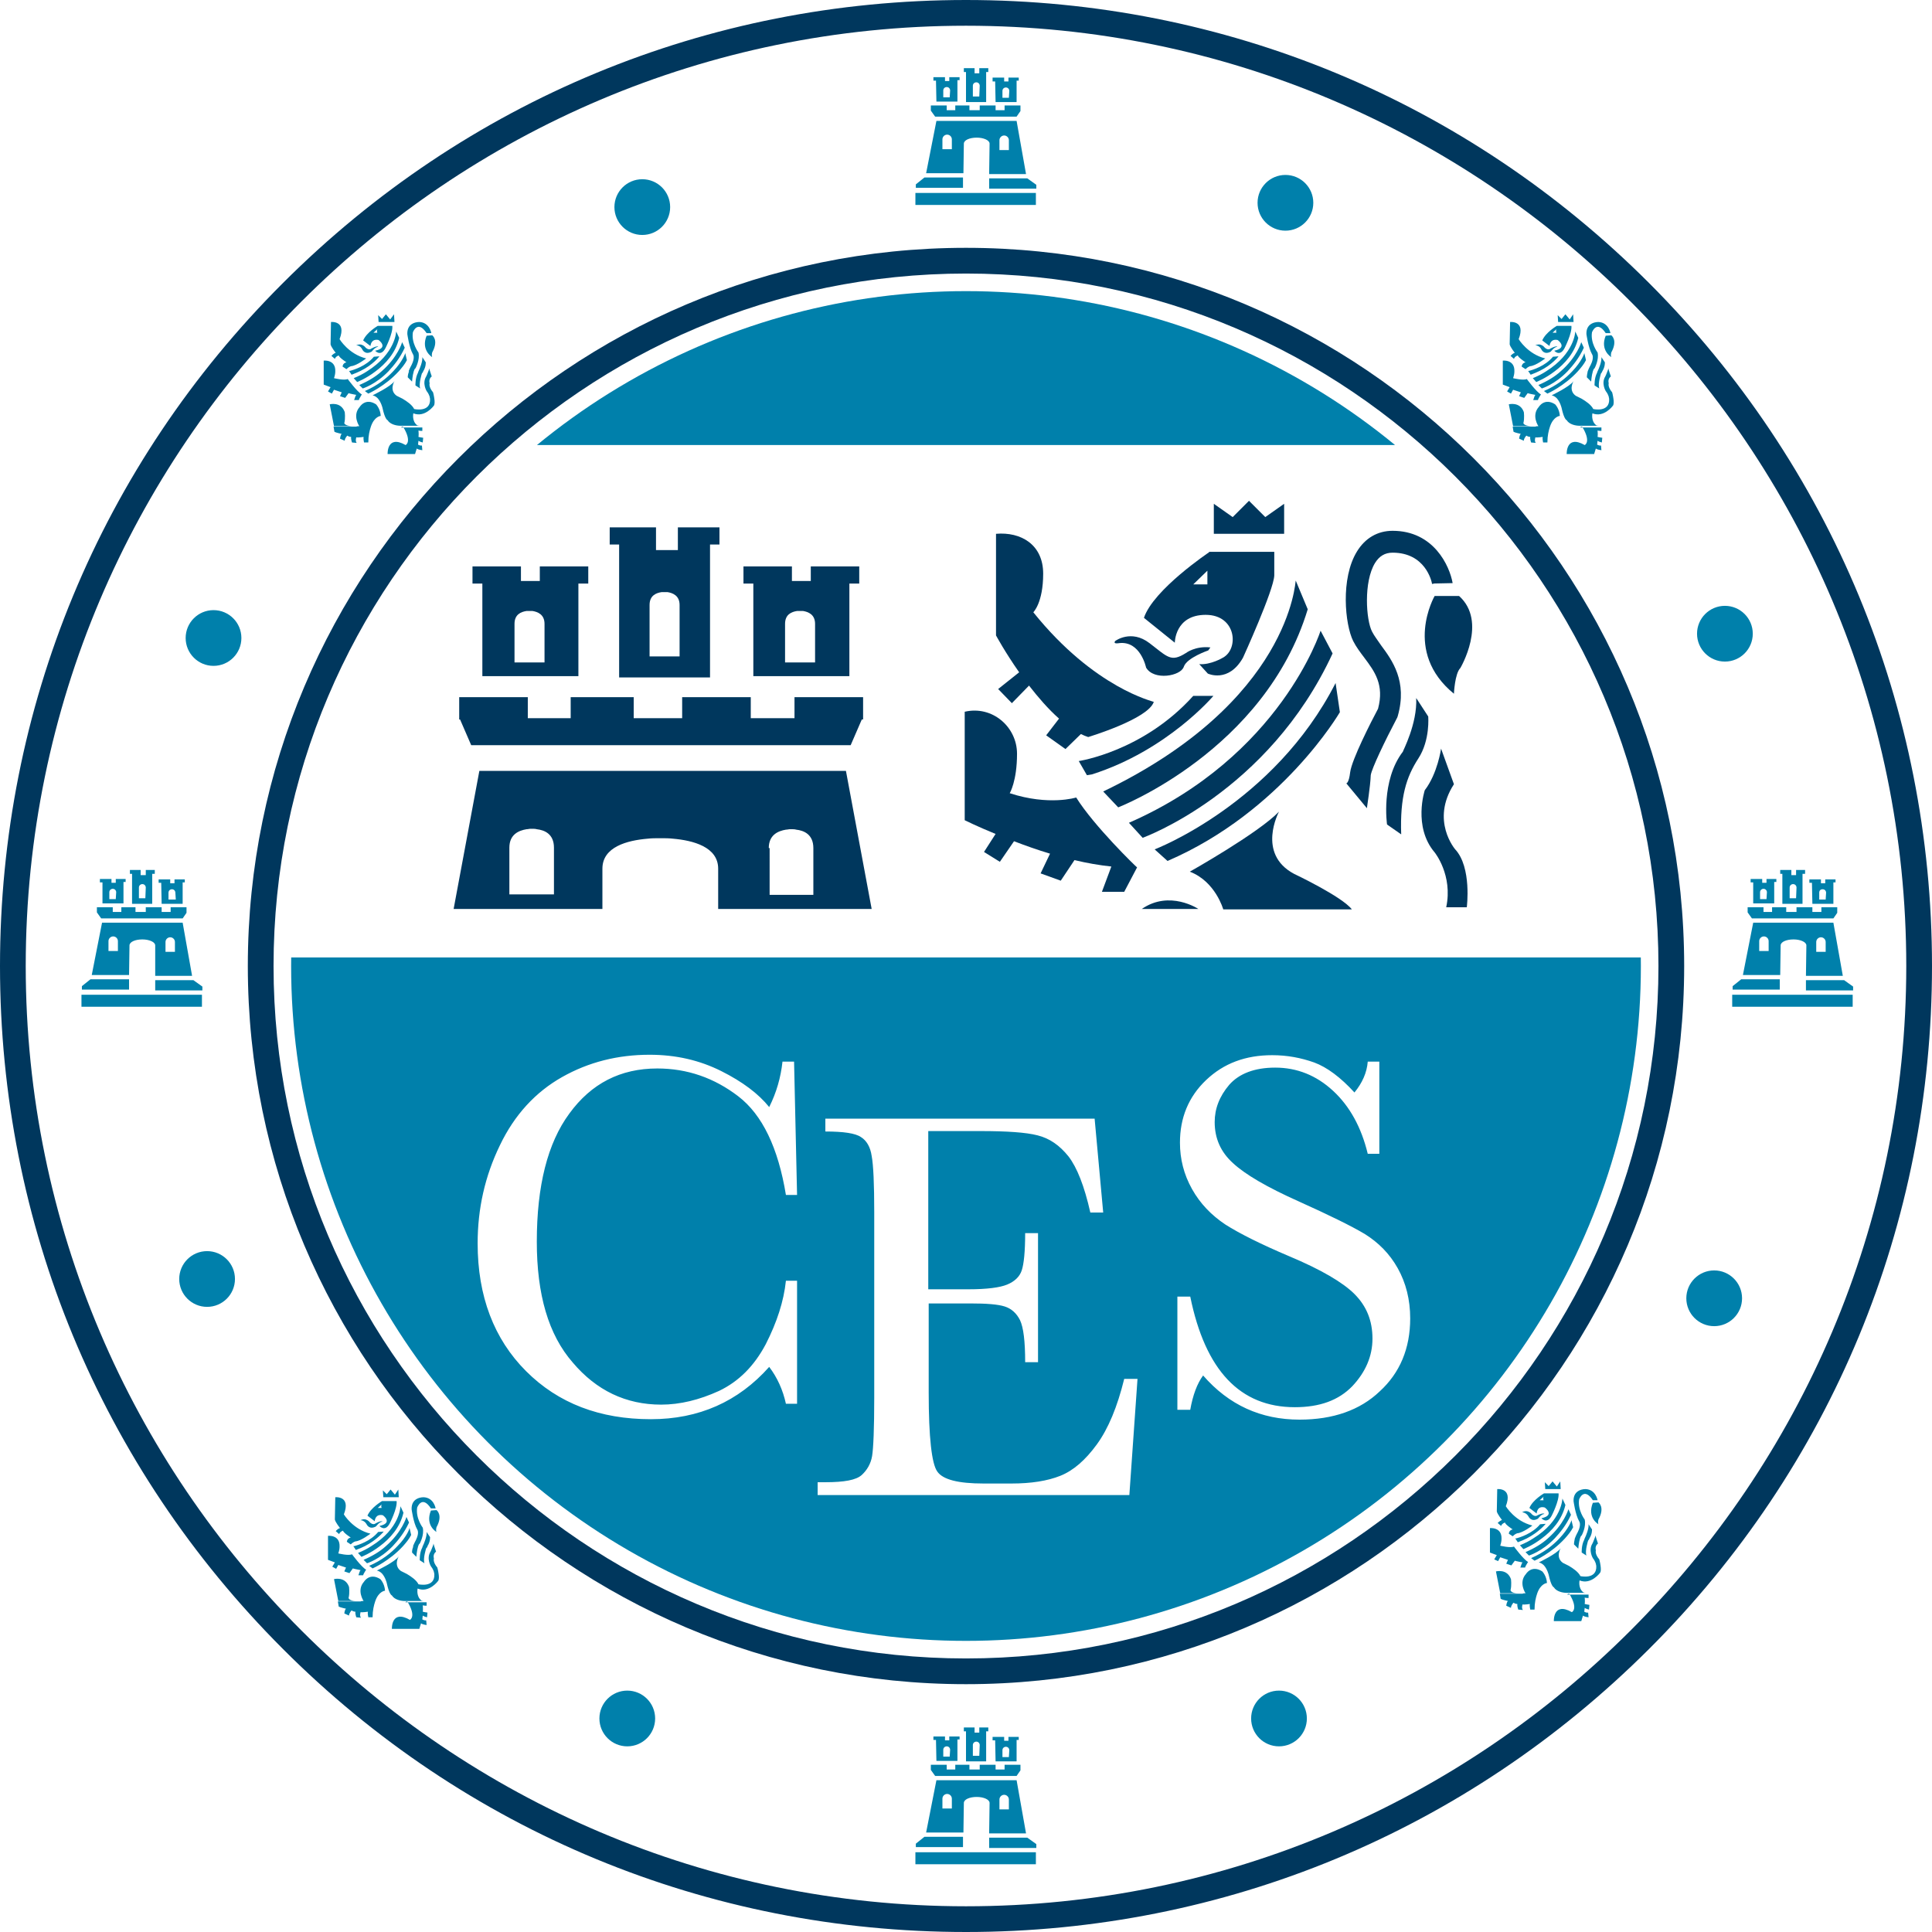 <?xml version="1.0" encoding="utf-8"?>
<!-- Generator: Adobe Illustrator 18.1.1, SVG Export Plug-In . SVG Version: 6.00 Build 0)  -->
<svg version="1.1" id="Capa_1" xmlns="http://www.w3.org/2000/svg" xmlns:xlink="http://www.w3.org/1999/xlink" x="0px" y="0px"
	 viewBox="0 0 450.6 450.6" enable-background="new 0 0 450.6 450.6" xml:space="preserve">
<g>
	<defs>
		<circle id="SVGID_1_" cx="225.3" cy="225.3" r="157.4"/>
	</defs>
	<clipPath id="SVGID_2_">
		<use xlink:href="#SVGID_1_"  overflow="visible"/>
	</clipPath>
	<g clip-path="url(#SVGID_2_)">
		<path fill="#0080AB" d="M346.8,103.8H12.3v-73h334.5V103.8z M400.3,223.3v173H65.8v-173H400.3z M125.2,289.6c0-13,2.5-23,7.6-29.9
			c5.1-7,11.9-10.5,20.5-10.5c7,0,13.3,2.2,18.9,6.5c5.6,4.3,9.3,12,11.1,23h2.6l-0.7-31.1h-2.7c-0.4,3.7-1.4,7.2-3.1,10.6
			c-2.5-3.1-6.2-5.9-11.2-8.4c-5-2.5-10.5-3.8-16.7-3.8c-7.4,0-14.2,1.7-20.4,5.2c-6.2,3.5-11.1,8.8-14.5,15.9
			c-3.5,7.2-5.2,14.8-5.2,22.9c0,12.3,3.8,22.3,11.3,29.8c7.5,7.5,17.2,11.2,29.1,11.2c11.2,0,20.4-4.1,27.6-12.2
			c1.9,2.5,3.2,5.4,3.9,8.6h2.6v-28.7h-2.6c-0.5,4.8-2.1,9.7-4.7,14.8c-2.7,5.1-6.3,8.7-10.9,10.9c-4.6,2.1-9.1,3.2-13.5,3.2
			c-8.2,0-15.1-3.3-20.6-9.8C127.9,311.3,125.2,301.9,125.2,289.6z M265.3,321.6h-3.1c-1.6,6.5-3.7,11.6-6.4,15.3
			c-2.7,3.7-5.5,6.1-8.5,7.3c-3,1.2-6.8,1.8-11.4,1.8h-6.5c-5.9,0-9.5-0.9-10.8-2.8c-1.3-1.8-2-8-2-18.4v-20.8h9.7
			c3.8,0,6.4,0.2,8,0.7c1.6,0.5,2.8,1.6,3.6,3.2c0.8,1.7,1.2,4.9,1.2,9.8h3v-30.1h-3c0,4.3-0.3,7.2-0.8,8.7
			c-0.5,1.5-1.7,2.6-3.4,3.3c-1.7,0.7-4.7,1.1-9,1.1h-9.4v-36.9h12.2c6.1,0,10.6,0.3,13.3,1c2.8,0.7,5.1,2.3,7.2,4.9
			c2,2.6,3.7,6.9,5.1,13.1h3l-2-21.9h-62.8v3c4.2,0,7,0.4,8.3,1.3c1.3,0.8,2.2,2.3,2.5,4.4c0.4,2.1,0.6,6.5,0.6,13.2v43.1
			c0,7.3-0.2,11.9-0.5,13.7c-0.3,1.8-1.2,3.3-2.4,4.4c-1.3,1.2-4.1,1.7-8.5,1.7h-1.8v3h72.7L265.3,321.6z M328.9,307.5
			c0-4.4-1-8.3-2.9-11.7c-1.9-3.4-4.5-6-7.7-8c-3.2-1.9-8.3-4.4-15.4-7.6c-7.4-3.3-12.5-6.3-15.3-8.9c-2.9-2.6-4.3-5.8-4.3-9.6
			c0-3.1,1.1-6,3.4-8.7c2.3-2.6,5.9-4,10.7-4c5.1,0,9.6,1.8,13.5,5.4c3.9,3.6,6.6,8.5,8.1,14.7h2.7v-21.5h-2.7
			c-0.2,2.6-1.3,5-3.1,7.2c-3.2-3.5-6.4-5.9-9.4-7c-3.1-1.1-6.3-1.7-9.8-1.7c-6.2,0-11.3,1.9-15.4,5.8c-4.1,3.9-6.1,8.8-6.1,14.6
			c0,3.8,0.9,7.4,2.8,10.8c1.9,3.4,4.5,6.1,7.8,8.3c3.3,2.1,8.3,4.6,14.9,7.4c7.4,3.1,12.5,6.1,15.2,8.8c2.8,2.8,4.2,6.2,4.2,10.4
			c0,4.1-1.6,7.8-4.7,11.1c-3.2,3.3-7.6,4.9-13.4,4.9c-12.8,0-20.9-8.6-24.4-25.8h-3v26.4h3c0.6-3.4,1.6-6.1,3-8
			c6,6.9,13.5,10.3,22.5,10.3c7.8,0,14.1-2.2,18.7-6.6C326.5,320.2,328.9,314.5,328.9,307.5z"/>
	</g>
</g>
<g>
	<g>
		<g>
			<g>
				<path fill="#00375D" d="M125.9,132.1v3.4h-2h-0.4h-2v-3.4h-11.3v4h2.3v21.6h11h0.4h11v-21.6h2.3v-4H125.9z M127.1,154.5h-2.8
					h-1.5H120v-9c0-2.2,1.5-2.8,2.8-3v0c0,0,0.2,0,0.5,0c0,0,0,0,0,0c0.1,0,0.1,0,0.2,0c0.1,0,0.1,0,0.2,0c0,0,0,0,0,0
					c0.3,0,0.5,0,0.5,0v0c1.2,0.2,2.8,0.8,2.8,3V154.5z"/>
			</g>
		</g>
		<g>
			<g>
				<path fill="#00375D" d="M140.5,202.6c0-5.1,5.8-6.6,10.6-7v0c0,0,0.8-0.1,2-0.1c0.1,0,0.1,0,0.1,0c0.2,0,0.5,0,0.8,0
					c0.3,0,0.5,0,0.8,0c0,0,0.1,0,0.1,0c1.2,0,2,0.1,2,0.1v0c4.7,0.4,10.6,1.9,10.6,7v9.4h35.8l-6-32.2h-85.5l-6,32.2h34.7V202.6z
					 M179.3,197.8c0-3.1,2.2-4,4-4.3v0c0,0,0.3,0,0.8-0.1c0,0,0,0,0.1,0c0.1,0,0.2,0,0.3,0c0.1,0,0.2,0,0.3,0c0,0,0,0,0.1,0
					c0.5,0,0.8,0.1,0.8,0.1v0c1.8,0.2,4,1.1,4,4.3v10.9h-4h-2.2h-4V197.8z M125,208.6h-2.2h-4v-10.9c0-3.1,2.2-4,4-4.3v0
					c0,0,0.3,0,0.8-0.1c0,0,0,0,0.1,0c0.1,0,0.2,0,0.3,0c0.1,0,0.2,0,0.3,0c0,0,0,0,0.1,0c0.5,0,0.8,0.1,0.8,0.1v0
					c1.8,0.2,4,1.1,4,4.3v10.9H125z"/>
			</g>
		</g>
		<g>
			<g>
				<path fill="#00375D" d="M189.1,132.1v3.4h-2h-0.4h-2v-3.4h-11.3v4h2.3v21.6h11h0.4h11v-21.6h2.3v-4H189.1z M190.2,154.5h-2.8
					h-1.5h-2.8v-9c0-2.2,1.5-2.8,2.8-3v0c0,0,0.2,0,0.5,0c0,0,0,0,0,0c0.1,0,0.1,0,0.2,0c0.1,0,0.1,0,0.2,0c0,0,0,0,0,0
					c0.3,0,0.5,0,0.5,0v0c1.2,0.2,2.8,0.8,2.8,3V154.5z"/>
			</g>
		</g>
		<g>
			<g>
				<path fill="#00375D" d="M158.1,123v5.3h-2.8h-0.4h-1.9V123h-10.8v4h2.2v31h10.4h0.4h10.4v-31h2.2v-4H158.1z M158.6,153.1h-2.8
					h-1.5h-2.8v-12c0-2.2,1.5-2.8,2.8-3v0c0,0,0.2,0,0.5,0c0,0,0,0,0,0c0.1,0,0.1,0,0.2,0c0.1,0,0.1,0,0.2,0c0,0,0,0,0,0
					c0.3,0,0.5,0,0.5,0v0c1.2,0.2,2.8,0.8,2.8,3V153.1z"/>
			</g>
		</g>
		<g>
			<polygon fill="#00375D" points="201.3,162.6 185.3,162.6 185.3,167.5 175.1,167.5 175.1,162.6 159.1,162.6 159.1,167.5 
				147.8,167.5 147.8,162.6 133.1,162.6 133.1,167.5 123.1,167.5 123.1,162.6 107.1,162.6 107.1,167.8 107.3,167.8 109.9,173.8 
				198.4,173.8 201,167.8 201.3,167.8 			"/>
		</g>
	</g>
</g>
<circle fill="#0080AB" cx="49.8" cy="148.8" r="6.5"/>
<circle fill="#0080AB" cx="149.8" cy="48.3" r="6.5"/>
<circle fill="#0080AB" cx="299.8" cy="47.3" r="6.5"/>
<circle fill="#0080AB" cx="402.3" cy="147.8" r="6.5"/>
<circle fill="#0080AB" cx="399.8" cy="302.8" r="6.5"/>
<circle fill="#0080AB" cx="48.3" cy="298.3" r="6.5"/>
<circle fill="#0080AB" cx="298.3" cy="400.8" r="6.5"/>
<circle fill="#0080AB" cx="146.3" cy="400.8" r="6.5"/>
<g>
	<g>
		<g>
			<path fill="#00375D" d="M260.1,149.5c0,0,3.7-2.8,8,0.5c4.3,3.3,5,4.5,8.5,2.3c0,0,2.2-1.7,5.7-1.3l-0.5,0.7c0,0-5,1.7-5.7,3.8
				c-0.7,2.2-7,3.3-8.8,0.2c0,0-1.3-6.3-6.3-5.7C261,150,259.5,150.3,260.1,149.5z"/>
		</g>
		<g>
			<path fill="#00375D" d="M241,142.8c0,0,2.3-2.2,2.3-9c0-6.8-5.2-9.8-11-9.3v23.7c0,0,2.1,3.9,5.4,8.6l-4.9,3.9l3.2,3.3l4-4.1
				c2.1,2.7,4.5,5.5,7,7.7l-3,3.9l4.5,3.2l3.6-3.5c0.6,0.3,1.1,0.5,1.7,0.7c0,0,14-4.2,15.3-8.2C269.1,163.6,255.3,160.6,241,142.8z
				"/>
		</g>
		<g>
			<path fill="#00375D" d="M251,186c0,0-6.3,2-15.5-1c0,0,1.7-2.8,1.7-9.2c0-6.3-5.8-11.3-12.2-9.8v25.3c0,0,2.8,1.4,7.2,3.2
				l-2.7,4.2l3.7,2.3l3.3-4.8c2.6,1,5.4,2,8.4,2.9l-2.2,4.6l4.7,1.7l3.2-4.8c2.9,0.7,5.8,1.2,8.6,1.5L257,208h5.2l3-5.7
				C265.1,202.3,255.1,192.6,251,186z"/>
		</g>
		<g>
			<g>
				<path fill="#00375D" d="M282,128.8c0,0-13,8.7-15.2,15.3l7.2,5.8c0,0,0-6.5,7.2-6.5s7.8,8,4,10c0,0-2.8,1.7-5.5,1.5l2,2.2
					c0,0,4.8,2.3,8.2-3.7c0,0,7.2-15.8,7.3-19.2v-5.5H282z M281.6,136.3h-3.3l3.3-3.2V136.3z"/>
			</g>
		</g>
		<g>
			<polygon fill="#00375D" points="295.1,120.6 291.3,116.8 287.5,120.6 283.1,117.5 283.1,124.5 291.3,124.5 299.5,124.5 
				299.5,117.5 			"/>
		</g>
		<g>
			<path fill="#00375D" d="M251.6,177.5c0,0,15-2.2,26.7-15.2h4.7c0,0-10.7,12.7-28.3,18.3l-1.2,0.2L251.6,177.5z"/>
		</g>
		<g>
			<path fill="#00375D" d="M257.3,184.6l3.5,3.7c0,0,34.2-13.2,44.2-46.2l-2.8-6.7C302.1,135.5,301,163.6,257.3,184.6z"/>
		</g>
		<g>
			<path fill="#00375D" d="M308,147.1c0,0-9.3,29.3-44.7,44.8l3.2,3.5c0,0,29.3-10.5,44.3-43L308,147.1z"/>
		</g>
		<g>
			<path fill="#00375D" d="M311.5,159.3l1,6.8c0,0-13.5,23.2-40.2,34.7l-3-2.7C269.3,198.1,297.1,187.5,311.5,159.3z"/>
		</g>
		<g>
			<path fill="#00375D" d="M277.5,203.3c0,0,16-9,20.8-14c0,0-5.3,9.8,3.5,14.5c0,0,11.2,5.3,13.5,8.3h-30
				C285.3,212.1,283.5,205.6,277.5,203.3z"/>
		</g>
		<g>
			<path fill="#00375D" d="M266.3,212h13.2C279.5,212,272.8,207.5,266.3,212z"/>
		</g>
		<g>
			<path fill="#00375D" d="M336.1,174.6c0,0-0.8,5.8-3.8,9.7c0,0-2.8,8.5,2.3,14.5c0,0,4.3,5.3,2.7,12.8h4.8c0,0,1.2-9.3-2.7-13.5
				c0,0-5.8-6.7-0.3-15.2L336.1,174.6z"/>
		</g>
		<g>
			<path fill="#00375D" d="M330.3,162.8l2.8,4.3c0,0,0.5,5.5-2.3,9.8c-2.8,4.3-4.3,9-4,17.7l-3.3-2.3c0,0-1.5-10.2,3.7-17
				C327.1,175.3,330.6,168.8,330.3,162.8z"/>
		</g>
		<g>
			<path fill="#00375D" d="M318.8,188.5l-4.8-5.8c0,0,0.6,0,0.9-2.6c0.4-3,4.9-11.8,6.5-14.8c1.5-5.6-0.8-8.7-3.2-11.9
				c-0.9-1.2-1.9-2.5-2.6-3.9c-1.9-3.8-3-14.6,0.9-20.9c1.9-3.1,4.8-4.8,8.3-4.8c9.6,0,13.3,8.2,14,12.2l-4.8,0.1l2.5-0.4l-2.5,0.5
				c-0.1-0.7-1.6-7.3-9.2-7.3c-1.8,0-3.1,0.8-4.1,2.4c-2.7,4.4-2.1,13.3-0.7,16c0.5,1,1.3,2,2.1,3.2c2.6,3.5,6.2,8.4,3.9,16.5
				l-0.1,0.3l-0.1,0.2c-2.8,5.3-5.9,11.8-6.1,13.3C319.6,183.5,318.8,188.3,318.8,188.5z"/>
		</g>
		<g>
			<path fill="#00375D" d="M340.3,139h-5.7c0,0-7.5,13,4.5,22.8c0,0,0.2-4.7,1.5-6C340.6,155.8,347,145,340.3,139z"/>
		</g>
	</g>
</g>
<path fill="#00375D" d="M225.3,392.8c-92.4,0-167.5-75.1-167.5-167.5c0-92.4,75.1-167.5,167.5-167.5c92.4,0,167.5,75.1,167.5,167.5
	C392.8,317.7,317.7,392.8,225.3,392.8z M225.3,63.8c-89.1,0-161.5,72.4-161.5,161.5c0,89.1,72.4,161.5,161.5,161.5
	c89.1,0,161.5-72.4,161.5-161.5C386.8,136.2,314.3,63.8,225.3,63.8z"/>
<path fill="#00375D" d="M225.3,450.6c-60.2,0-116.8-23.4-159.3-66C23.4,342,0,285.5,0,225.3C0,165.1,23.4,108.5,66,66
	c42.6-42.6,99.1-66,159.3-66C285.5,0,342,23.4,384.6,66c42.6,42.6,66,99.1,66,159.3c0,60.2-23.4,116.8-66,159.3
	C342,427.1,285.5,450.6,225.3,450.6z M225.3,6C104.4,6,6,104.4,6,225.3c0,120.9,98.4,219.3,219.3,219.3
	c120.9,0,219.3-98.4,219.3-219.3C444.6,104.4,346.2,6,225.3,6z"/>
<path fill-rule="evenodd" clip-rule="evenodd" fill="#0080AB" d="M218.4,23.7h4.9v-5h0.5V18h-2.4v0.9l-1,0V18l-2.7,0v0.8l0.6,0
	L218.4,23.7 M221.6,21.1c0-0.4-0.3-0.8-0.8-0.8c-0.4,0-0.8,0.3-0.8,0.8v1.6h1.5L221.6,21.1z M217.2,24.6h3.6v1.1h2v-1.1h3.3v1.1h2.4
	v-1.1h3.7v1.1h2.1v-1.1h3.7v1.3l-0.9,1.3h-19l-1-1.4V24.6z M224.8,15.9l2.5,0v1.2h1.1v-1.2h2.1v0.9H230v7h-4.7v-7h-0.5V15.9z
	 M228.5,20c0-0.4-0.3-0.8-0.8-0.8c-0.4,0-0.8,0.3-0.8,0.8v2.5h1.5L228.5,20z M232.2,23.8h4.9v-5h0.5v-0.7h-2.4V19l-1,0v-0.9l-2.7,0
	V19l0.6,0L232.2,23.8z M235.4,21.2c0-0.4-0.3-0.8-0.8-0.8c-0.4,0-0.8,0.3-0.8,0.8v1.6h1.5L235.4,21.2z M230.7,40.6h8.6l-2.2-12.4
	h-18.7l-2.4,12.2h8.7l0.1-6.9c0-0.8,1.3-1.4,3-1.4c1.6,0,3,0.6,3,1.4L230.7,40.6z M215.6,41.4h9v2.4h-11V43L215.6,41.4z M239.6,41.6
	h-8.9v2.4h11v-0.9L239.6,41.6z M222,32.5c0-0.6-0.5-1.1-1.1-1.1c-0.6,0-1.1,0.5-1.1,1.1v2.3l2.2,0L222,32.5z M235.3,32.7
	c0-0.6-0.5-1.1-1.1-1.1c-0.6,0-1.1,0.5-1.1,1.1V35l2.2,0L235.3,32.7z M213.5,45h28.1v2.8h-28.1V45z"/>
<path fill-rule="evenodd" clip-rule="evenodd" fill="#0080AB" d="M218.4,410.7h4.9v-5h0.5V405h-2.4v0.9l-1,0V405l-2.7,0v0.8l0.6,0
	L218.4,410.7 M221.6,408.1c0-0.4-0.3-0.8-0.8-0.8c-0.4,0-0.8,0.3-0.8,0.8v1.6h1.5L221.6,408.1z M217.2,411.6h3.6v1.1h2v-1.1h3.3v1.1
	h2.4v-1.1h3.7v1.1h2.1v-1.1h3.7v1.3l-0.9,1.3h-19l-1-1.4V411.6z M224.8,402.9l2.5,0v1.2h1.1v-1.2h2.1v0.9H230v7h-4.7v-7h-0.5V402.9z
	 M228.5,407c0-0.4-0.3-0.8-0.8-0.8c-0.4,0-0.8,0.3-0.8,0.8v2.5h1.5L228.5,407z M232.2,410.8h4.9v-5h0.5v-0.7h-2.4v0.9l-1,0v-0.9
	l-2.7,0v0.8l0.6,0L232.2,410.8z M235.4,408.2c0-0.4-0.3-0.8-0.8-0.8c-0.4,0-0.8,0.3-0.8,0.8v1.6h1.5L235.4,408.2z M230.7,427.6h8.6
	l-2.2-12.4h-18.7l-2.4,12.2h8.7l0.1-6.9c0-0.8,1.3-1.4,3-1.4c1.6,0,3,0.6,3,1.4L230.7,427.6z M215.6,428.4h9v2.4h-11V430
	L215.6,428.4z M239.6,428.6h-8.9v2.4h11v-0.9L239.6,428.6z M222,419.5c0-0.6-0.5-1.1-1.1-1.1c-0.6,0-1.1,0.5-1.1,1.1v2.3l2.2,0
	L222,419.5z M235.3,419.7c0-0.6-0.5-1.1-1.1-1.1c-0.6,0-1.1,0.5-1.1,1.1v2.3l2.2,0L235.3,419.7z M213.5,432h28.1v2.8h-28.1V432z"/>
<path fill-rule="evenodd" clip-rule="evenodd" fill="#0080AB" d="M23.9,210.7h4.9v-5h0.5V205H27v0.9l-1,0V205l-2.7,0v0.8l0.6,0
	L23.9,210.7 M27.1,208.1c0-0.4-0.3-0.8-0.8-0.8c-0.4,0-0.8,0.3-0.8,0.8v1.6h1.5L27.1,208.1z M22.7,211.6h3.6v1.1h2v-1.1h3.3v1.1h2.4
	v-1.1h3.7v1.1h2.1v-1.1h3.7v1.3l-0.9,1.3h-19l-1-1.4V211.6z M30.3,202.9l2.5,0v1.2H34v-1.2h2.1v0.9h-0.6v7h-4.7v-7h-0.5V202.9z
	 M34,207c0-0.4-0.3-0.8-0.8-0.8c-0.4,0-0.8,0.3-0.8,0.8v2.5h1.5L34,207z M37.7,210.8h4.9v-5h0.5v-0.7h-2.4v0.9l-1,0v-0.9l-2.7,0v0.8
	l0.6,0L37.7,210.8z M40.9,208.2c0-0.4-0.3-0.8-0.8-0.8c-0.4,0-0.8,0.3-0.8,0.8v1.6H41L40.9,208.2z M36.2,227.6h8.6l-2.2-12.4H23.8
	l-2.4,12.2h8.7l0.1-6.9c0-0.8,1.3-1.4,3-1.4c1.6,0,3,0.6,3,1.4L36.2,227.6z M21.1,228.4h9v2.4h-11V230L21.1,228.4z M45.1,228.6h-8.9
	v2.4h11v-0.9L45.1,228.6z M27.5,219.5c0-0.6-0.5-1.1-1.1-1.1s-1.1,0.5-1.1,1.1v2.3l2.2,0L27.5,219.5z M40.8,219.7
	c0-0.6-0.5-1.1-1.1-1.1c-0.6,0-1.1,0.5-1.1,1.1v2.3l2.2,0L40.8,219.7z M19,232h28.1v2.8H19V232z"/>
<path fill-rule="evenodd" clip-rule="evenodd" fill="#0080AB" d="M408.9,210.7h4.9v-5h0.5V205H412v0.9l-1,0V205l-2.7,0v0.8l0.6,0
	L408.9,210.7 M412.1,208.1c0-0.4-0.3-0.8-0.8-0.8c-0.4,0-0.8,0.3-0.8,0.8v1.6h1.5L412.1,208.1z M407.7,211.6h3.6v1.1h2v-1.1h3.3v1.1
	h2.4v-1.1h3.7v1.1h2.1v-1.1h3.7v1.3l-0.9,1.3h-19l-1-1.4V211.6z M415.3,202.9l2.5,0v1.2h1.1v-1.2h2.1v0.9h-0.6v7h-4.7v-7h-0.5V202.9
	z M419,207c0-0.4-0.3-0.8-0.8-0.8c-0.4,0-0.8,0.3-0.8,0.8v2.5h1.5L419,207z M422.7,210.8h4.9v-5h0.5v-0.7h-2.4v0.9l-1,0v-0.9l-2.7,0
	v0.8l0.6,0L422.7,210.8z M425.9,208.2c0-0.4-0.3-0.8-0.8-0.8s-0.8,0.3-0.8,0.8v1.6h1.5L425.9,208.2z M421.2,227.6h8.6l-2.2-12.4
	h-18.7l-2.4,12.2h8.7l0.1-6.9c0-0.8,1.3-1.4,3-1.4c1.6,0,3,0.6,3,1.4L421.2,227.6z M406.1,228.4h9v2.4h-11V230L406.1,228.4z
	 M430.1,228.6h-8.9v2.4h11v-0.9L430.1,228.6z M412.5,219.5c0-0.6-0.5-1.1-1.1-1.1c-0.6,0-1.1,0.5-1.1,1.1v2.3l2.2,0L412.5,219.5z
	 M425.8,219.7c0-0.6-0.5-1.1-1.1-1.1c-0.6,0-1.1,0.5-1.1,1.1v2.3l2.2,0L425.8,219.7z M404,232h28.1v2.8H404V232z"/>
<path fill-rule="evenodd" clip-rule="evenodd" fill="#0080AB" d="M369,99.5c2.2,3.6,0.6,4.3,0.6,4.3c-4.4-2.5-4.2,2.1-4.2,2.1h6.4
	l0.4-1.3c0.3,0.3,1.3,0.4,1.3,0.4l-0.1-1.1c-0.4,0.1-0.9-0.2-0.9-0.2l0.1-0.9c0.2,0.2,1,0.4,1,0.4l0.1-1.1c-0.2,0-1.1-0.2-1.1-0.2
	c0.1-0.5,0-1.5,0-1.5c0.2,0.1,0.9,0.1,0.9,0.1v-0.8c-0.1,0-0.3,0-0.5,0h-4.5C368.7,99.5,369,99.5,369,99.5z M360.6,86.6h1H360.6
	c-0.9,0.6-1.9,1.1-3.1,1.6l0.8,0.9c0,0,2.1-0.8,4.3-2.5l0,0c2.3-1.7,4.7-4.3,5.5-7.8l-0.7-1.5C367.4,77.3,367.3,82.4,360.6,86.6z
	 M367,75.1l-0.1-1.8l-0.8,1.2l-1-1.2l-0.9,1.1l-0.9-0.9l0.1,1.6H367z M375.8,83.3c-0.2-0.4,0-1.1,0-1.1c1.6-2.9,0-4,0-4l-1.3,0.1
	C373.1,81.7,375.8,83.3,375.8,83.3z M370.1,88l1,1c0,0,0.1-1.4,0.4-2.4l0,0c0.1-0.3,0.2-0.6,0.4-0.7c0,0,1.1-2,0.7-3.7
	c0,0-1.7-2.2-1.3-4.7c0,0,1.1-3,3.2,0.2h1.1c0,0-0.4-2.5-2.8-2.6c0,0-2.9-0.1-2.8,2.8c0,0,0.4,3.1,1.3,4.7c0,0,0.6,0.7-0.3,2.5
	c0,0-0.4,0.7-0.7,1.5h0.6h-0.6C370.2,87.1,370.1,87.6,370.1,88z M373.7,86.6L373.7,86.6c0.7-1.1,0.6-2.1,0.6-2.1l-0.8-1.2
	c0.1,1-0.6,2.7-0.9,3.3c-0.1,0.2-0.1,0.3-0.1,0.3c-0.7,1.3-0.6,3-0.6,3l1.1,0.7c-0.4-1.1,0.4-3.5,0.4-3.5
	C373.6,86.9,373.7,86.7,373.7,86.6z M364,86.6L364,86.6c-1.3,1.2-3.1,2.3-5.2,3.2l0.8,0.8c0,0,3-0.9,6-4h0c1.3-1.4,2.7-3.1,3.8-5.5
	l-0.6-1.3C368.8,79.8,367.8,83.3,364,86.6z M366.7,86.6c-1.5,1.6-3.6,3.3-6.6,4.6l0.8,0.6c0,0,3.9-1.7,7.1-5.2
	c0.7-0.8,1.4-1.6,1.9-2.6l-0.4-1.7C369.6,82.3,368.9,84.3,366.7,86.6L366.7,86.6z M363.5,83.1l-1.3,0.1c-1.8,2.2-4.8,3.1-5.6,3.3h0
	c-0.1,0-0.2,0-0.2,0l0.6,0.9c0.8-0.3,1.5-0.6,2.1-0.9h0C362,85.1,363.5,83.1,363.5,83.1z M355.3,98.7c0.3-1.2,0.1-2.6,0.1-2.6
	c-0.9-2.5-3.5-1.8-3.5-1.8l1,5.1l4.2,0C355.4,99.3,355.3,98.7,355.3,98.7z M358.9,94.9c-1.8,2-0.1,4.5-0.1,4.5c-0.3,0-0.5,0-0.7,0.1
	h0.1H358c-0.4,0-0.7,0-1,0h-4.2l0.2,1.2c0.3,0.2,1.7,0.5,1.7,0.5c-0.3,0.2-0.4,1.1-0.4,1.1l1.1,0.5c0-0.6,0.6-1.2,0.6-1.2
	c0.4,0.3,0.9,0.3,0.9,0.3c-0.1,0.5,0.2,1.3,0.2,1.3l1.1,0.1c-0.4-0.4-0.1-1.3-0.1-1.3c0.4,0.1,1.7-0.1,1.7-0.1
	c-0.1,0.4,0.1,1.3,0.1,1.3h1c0-1.6,0.3-2.8,0.6-3.7l0,0c0.8-2.4,2.3-2.5,2.3-2.5c-0.1-1.7-1.1-2.7-1.1-2.7
	C360.2,92.7,358.9,94.9,358.9,94.9z M363.3,79.3c0,0,2.5,1.8-0.8,2.5c0,0,1.3,1.5,2.4-0.6c0,0,1.8-3.5,1.6-5.2h-3.4
	c0,0-2.6,1.5-3.4,3.4l1.7,1.3C361.4,80.7,361.5,78.9,363.3,79.3z M363.1,76.7c-0.1,0.1-0.3,0.3-0.1,0.9h-0.9L363.1,76.7z M376.3,93
	c-0.1-0.8-0.3-1.5-0.3-1.5c-1.1-1.3-0.8-2.1-0.8-2.1c-0.3-1.1,0.5-1.6,0.5-1.6l-0.4-1.2l-0.2-0.7c0,0.2-0.1,0.5-0.2,0.7l0,0
	c-0.2,0.6-0.5,1.2-0.5,1.2c-1,1.6,0.1,3.4,0.1,3.4c0.5,0.6,0.7,1.3,0.7,1.3c0,0.2,0.1,0.4,0.1,0.5c0.2,3.3-3.7,2.4-3.7,2.4
	c-0.5-1-1.7-1.8-2.7-2.4c-0.8-0.4-1.4-0.7-1.4-0.7c-1.8-1.3-0.5-3.4-0.5-3.4c-0.9,1.3-5.1,3.3-5.1,3.3c0.5,0.1,0.9,0.4,1.2,0.7
	c0.8,0.9,1.1,2.2,1.1,2.2c0.6,2.8,1.2,2.9,1.2,2.9c0.6,1,2.1,1.3,3,1.3h4.5c-0.3,0-0.6-0.1-0.6-0.1c-1.3-1-0.9-2.8-0.9-2.8
	c2.7,1.1,4.8-1.8,4.8-1.8C376.4,94.3,376.4,93.6,376.3,93L376.3,93z M359.5,81.5c0,0,0.6,1.4,2.2,0.5c0,0,0.8-1.1,1.5-1.1
	c0,0-0.1-0.4-1.6,0.4c0,0-0.5,0.5-1.3-0.2c0,0-0.9-1.3-2.3-0.5C358.1,80.5,359,80.5,359.5,81.5z M352.3,83l0.8,0.7
	c0.2-0.6,0.9-0.8,0.9-0.8c0.1,0.5,1.8,1.6,1.8,1.6c-0.9,0.2-0.9,1-0.9,1l0.9,0.6c0.6-0.6,1.1-0.7,1.1-0.7c1.3-0.1,3.5-1.8,3.5-1.8
	c-4.1-1-6.2-4.5-6.2-4.5c1.7-4.4-2-4-2-4l-0.1,5.2c0.1,0.6,1.2,2,1.2,2C352.8,82.4,352.3,83,352.3,83z M352.4,91.8l0.5-0.9l1.8,0.6
	l-0.4,0.9l1.2,0.4l0.8-1.1c0.2,0.1,1.8,0.4,1.8,0.4c-0.2,0.2-0.3,0.6-0.4,0.9h0.8l-0.8,0c-0.1,0.2-0.1,0.3-0.1,0.3h1.1
	c0-0.1,0.1-0.2,0.1-0.3l0,0c0.3-0.6,0.6-1,0.6-1c-1.1-0.6-3.3-3.6-3.3-3.6c-0.8,0.4-3.2-0.2-3.2-0.2c0.2-0.6,0.3-1.1,0.3-1.6l0,0
	c0.1-2.8-2.7-2.5-2.7-2.5l0,2.5l0,3.1l1.6,0.6l-0.6,1L352.4,91.8z"/>
<path fill-rule="evenodd" clip-rule="evenodd" fill="#0080AB" d="M366,371.7c2.2,3.6,0.6,4.3,0.6,4.3c-4.4-2.5-4.2,2.1-4.2,2.1h6.4
	l0.4-1.3c0.3,0.3,1.3,0.4,1.3,0.4l-0.1-1.1c-0.4,0.1-0.9-0.2-0.9-0.2l0.1-0.9c0.2,0.2,1,0.4,1,0.4l0.1-1.1c-0.2,0-1.1-0.2-1.1-0.2
	c0.1-0.5,0-1.5,0-1.5c0.2,0.1,0.9,0.1,0.9,0.1v-0.8c-0.1,0-0.3,0-0.5,0h-4.5C365.7,371.7,366,371.7,366,371.7z M357.6,358.8h1H357.6
	c-0.9,0.6-1.9,1.1-3.1,1.6l0.8,0.9c0,0,2.1-0.8,4.3-2.5l0,0c2.3-1.7,4.7-4.3,5.5-7.8l-0.7-1.5C364.4,349.5,364.3,354.7,357.6,358.8z
	 M364,347.3l-0.1-1.8l-0.8,1.2l-1-1.2l-0.9,1.1l-0.9-0.9l0.1,1.6H364z M372.8,355.5c-0.2-0.4,0-1.1,0-1.1c1.6-2.9,0-4,0-4l-1.3,0.1
	C370.1,354,372.8,355.5,372.8,355.5z M367.1,360.2l1,1c0,0,0.1-1.4,0.4-2.4l0,0c0.1-0.3,0.2-0.6,0.4-0.7c0,0,1.1-2,0.7-3.7
	c0,0-1.7-2.2-1.3-4.7c0,0,1.1-3,3.2,0.2h1.1c0,0-0.4-2.5-2.8-2.6c0,0-2.9-0.1-2.8,2.8c0,0,0.4,3.1,1.3,4.7c0,0,0.6,0.7-0.3,2.5
	c0,0-0.4,0.7-0.7,1.5h0.6h-0.6C367.2,359.3,367.1,359.8,367.1,360.2z M370.7,358.8L370.7,358.8c0.7-1.1,0.6-2.1,0.6-2.1l-0.8-1.2
	c0.1,1-0.6,2.7-0.9,3.3c-0.1,0.2-0.1,0.3-0.1,0.3c-0.7,1.3-0.6,3-0.6,3l1.1,0.7c-0.4-1.1,0.4-3.5,0.4-3.5
	C370.6,359.1,370.7,358.9,370.7,358.8z M361,358.8L361,358.8c-1.3,1.2-3.1,2.3-5.2,3.2l0.8,0.8c0,0,3-0.9,6-4h0
	c1.3-1.4,2.7-3.1,3.8-5.5l-0.6-1.3C365.8,352,364.8,355.5,361,358.8z M363.7,358.8c-1.5,1.6-3.6,3.3-6.6,4.6l0.8,0.6
	c0,0,3.9-1.7,7.1-5.2c0.7-0.8,1.4-1.6,1.9-2.6l-0.4-1.7C366.6,354.5,365.9,356.5,363.7,358.8L363.7,358.8z M360.5,355.4l-1.3,0.1
	c-1.8,2.2-4.8,3.1-5.6,3.3h0c-0.1,0-0.2,0-0.2,0l0.6,0.9c0.8-0.3,1.5-0.6,2.1-0.9h0C359,357.3,360.5,355.4,360.5,355.4z
	 M352.3,370.9c0.3-1.2,0.1-2.6,0.1-2.6c-0.9-2.5-3.5-1.8-3.5-1.8l1,5.1l4.2,0C352.4,371.6,352.3,370.9,352.3,370.9z M355.9,367.1
	c-1.8,2-0.1,4.5-0.1,4.5c-0.3,0-0.5,0-0.7,0.1h0.1H355c-0.4,0-0.7,0-1,0h-4.2l0.2,1.2c0.3,0.2,1.7,0.5,1.7,0.5
	c-0.3,0.2-0.4,1.1-0.4,1.1l1.1,0.5c0-0.6,0.6-1.2,0.6-1.2c0.4,0.3,0.9,0.3,0.9,0.3c-0.1,0.5,0.2,1.3,0.2,1.3l1.1,0.1
	c-0.4-0.4-0.1-1.3-0.1-1.3c0.4,0.1,1.7-0.1,1.7-0.1c-0.1,0.4,0.1,1.3,0.1,1.3h1c0-1.6,0.3-2.8,0.6-3.7l0,0c0.8-2.4,2.3-2.5,2.3-2.5
	c-0.1-1.7-1.1-2.7-1.1-2.7C357.2,364.9,355.9,367.1,355.9,367.1z M360.3,351.6c0,0,2.5,1.8-0.8,2.5c0,0,1.3,1.5,2.4-0.6
	c0,0,1.8-3.5,1.6-5.2h-3.4c0,0-2.6,1.5-3.4,3.4l1.7,1.3C358.4,352.9,358.5,351.1,360.3,351.6z M360.1,349c-0.1,0.1-0.3,0.3-0.1,0.9
	h-0.9L360.1,349z M373.3,365.2c-0.1-0.8-0.3-1.5-0.3-1.5c-1.1-1.3-0.8-2.1-0.8-2.1c-0.3-1.1,0.5-1.6,0.5-1.6l-0.4-1.2l-0.2-0.7
	c0,0.2-0.1,0.5-0.2,0.7l0,0c-0.2,0.6-0.5,1.2-0.5,1.2c-1,1.6,0.1,3.4,0.1,3.4c0.5,0.6,0.7,1.3,0.7,1.3c0,0.2,0.1,0.4,0.1,0.5
	c0.2,3.3-3.7,2.4-3.7,2.4c-0.5-1-1.7-1.8-2.7-2.4c-0.8-0.4-1.4-0.7-1.4-0.7c-1.8-1.3-0.5-3.4-0.5-3.4c-0.9,1.3-5.1,3.3-5.1,3.3
	c0.5,0.1,0.9,0.4,1.2,0.7c0.8,0.9,1.1,2.2,1.1,2.2c0.6,2.8,1.2,2.9,1.2,2.9c0.6,1,2.1,1.3,3,1.3h4.5c-0.3,0-0.6-0.1-0.6-0.1
	c-1.3-1-0.9-2.8-0.9-2.8c2.7,1.1,4.8-1.8,4.8-1.8C373.4,366.5,373.4,365.9,373.3,365.2L373.3,365.2z M356.5,353.7
	c0,0,0.6,1.4,2.2,0.5c0,0,0.8-1.1,1.5-1.1c0,0-0.1-0.4-1.6,0.3c0,0-0.5,0.5-1.3-0.2c0,0-0.9-1.3-2.3-0.5
	C355.1,352.7,356,352.8,356.5,353.7z M349.3,355.2l0.8,0.7c0.2-0.6,0.9-0.8,0.9-0.8c0.1,0.5,1.8,1.6,1.8,1.6c-0.9,0.2-0.9,1-0.9,1
	l0.9,0.6c0.6-0.6,1.1-0.7,1.1-0.7c1.3-0.1,3.5-1.8,3.5-1.8c-4.1-1-6.2-4.5-6.2-4.5c1.7-4.4-2-4-2-4l-0.1,5.2c0.1,0.6,1.2,2,1.2,2
	C349.8,354.7,349.3,355.2,349.3,355.2z M349.4,364.1l0.5-0.9l1.8,0.6l-0.4,0.9l1.2,0.4l0.8-1.1c0.2,0.1,1.8,0.4,1.8,0.4
	c-0.2,0.2-0.3,0.6-0.4,0.9h0.8l-0.8,0c-0.1,0.2-0.1,0.3-0.1,0.3h1.1c0-0.1,0.1-0.2,0.1-0.3l0,0c0.3-0.6,0.6-1,0.6-1
	c-1.1-0.6-3.3-3.6-3.3-3.6c-0.8,0.4-3.2-0.2-3.2-0.2c0.2-0.6,0.3-1.1,0.3-1.6l0,0c0.1-2.8-2.7-2.5-2.7-2.5l0,2.5l0,3.2l1.6,0.6
	l-0.6,1L349.4,364.1z"/>
<path fill-rule="evenodd" clip-rule="evenodd" fill="#0080AB" d="M94,99.5c2.2,3.6,0.6,4.3,0.6,4.3c-4.4-2.5-4.2,2.1-4.2,2.1h6.4
	l0.4-1.3c0.3,0.3,1.3,0.4,1.3,0.4l-0.1-1.1c-0.4,0.1-0.9-0.2-0.9-0.2l0.1-0.9c0.2,0.2,1,0.4,1,0.4l0.1-1.1c-0.2,0-1.1-0.2-1.1-0.2
	c0.1-0.5,0-1.5,0-1.5c0.2,0.1,0.9,0.1,0.9,0.1v-0.8c-0.1,0-0.3,0-0.5,0h-4.5C93.7,99.5,94,99.5,94,99.5z M85.6,86.6h1H85.6
	c-0.9,0.6-1.9,1.1-3.1,1.6l0.8,0.9c0,0,2.1-0.8,4.3-2.5l0,0c2.3-1.7,4.7-4.3,5.5-7.8l-0.7-1.5C92.4,77.3,92.3,82.4,85.6,86.6z
	 M92,75.1l-0.1-1.8L91,74.5l-1-1.2l-0.9,1.1l-0.9-0.9l0.1,1.6H92z M100.8,83.3c-0.2-0.4,0-1.1,0-1.1c1.6-2.9,0-4,0-4l-1.3,0.1
	C98.1,81.7,100.8,83.3,100.8,83.3z M95.1,88l1,1c0,0,0.1-1.4,0.4-2.4l0,0c0.1-0.3,0.2-0.6,0.4-0.7c0,0,1.1-2,0.7-3.7
	c0,0-1.7-2.2-1.3-4.7c0,0,1.1-3,3.2,0.2h1.1c0,0-0.4-2.5-2.8-2.6c0,0-2.9-0.1-2.8,2.8c0,0,0.4,3.1,1.3,4.7c0,0,0.6,0.7-0.3,2.5
	c0,0-0.4,0.7-0.7,1.5H96h-0.6C95.2,87.1,95.1,87.6,95.1,88z M98.7,86.6L98.7,86.6c0.7-1.1,0.6-2.1,0.6-2.1l-0.8-1.2
	c0.1,1-0.6,2.7-0.9,3.3c-0.1,0.2-0.1,0.3-0.1,0.3c-0.7,1.3-0.6,3-0.6,3l1.1,0.7c-0.4-1.1,0.4-3.5,0.4-3.5
	C98.6,86.9,98.7,86.7,98.7,86.6z M89,86.6L89,86.6c-1.3,1.2-3.1,2.3-5.2,3.2l0.8,0.8c0,0,3-0.9,6-4h0c1.3-1.4,2.7-3.1,3.8-5.5
	l-0.6-1.3C93.8,79.8,92.8,83.3,89,86.6z M91.7,86.6c-1.5,1.6-3.6,3.3-6.6,4.6l0.8,0.6c0,0,3.9-1.7,7.1-5.2c0.7-0.8,1.4-1.6,1.9-2.6
	l-0.4-1.7C94.6,82.3,93.9,84.3,91.7,86.6L91.7,86.6z M88.5,83.1l-1.3,0.1c-1.8,2.2-4.8,3.1-5.6,3.3h0c-0.1,0-0.2,0-0.2,0l0.6,0.9
	c0.8-0.3,1.5-0.6,2.1-0.9h0C87,85.1,88.5,83.1,88.5,83.1z M80.3,98.7c0.3-1.2,0.1-2.6,0.1-2.6c-0.9-2.5-3.5-1.8-3.5-1.8l1,5.1l4.2,0
	C80.4,99.3,80.3,98.7,80.3,98.7z M83.9,94.9c-1.8,2-0.1,4.5-0.1,4.5c-0.3,0-0.5,0-0.7,0.1h0.1H83c-0.4,0-0.7,0-1,0h-4.2l0.2,1.2
	c0.3,0.2,1.7,0.5,1.7,0.5c-0.3,0.2-0.4,1.1-0.4,1.1l1.1,0.5c0-0.6,0.6-1.2,0.6-1.2c0.4,0.3,0.9,0.3,0.9,0.3
	c-0.1,0.5,0.2,1.3,0.2,1.3l1.1,0.1c-0.4-0.4-0.1-1.3-0.1-1.3c0.4,0.1,1.7-0.1,1.7-0.1c-0.1,0.4,0.1,1.3,0.1,1.3h1
	c0-1.6,0.3-2.8,0.6-3.7l0,0c0.8-2.4,2.3-2.5,2.3-2.5c-0.1-1.7-1.1-2.7-1.1-2.7C85.2,92.7,83.9,94.9,83.9,94.9z M88.3,79.3
	c0,0,2.5,1.8-0.8,2.5c0,0,1.3,1.5,2.4-0.6c0,0,1.8-3.5,1.6-5.2h-3.4c0,0-2.6,1.5-3.4,3.4l1.7,1.3C86.4,80.7,86.5,78.9,88.3,79.3z
	 M88.1,76.7c-0.1,0.1-0.3,0.3-0.1,0.9h-0.9L88.1,76.7z M101.3,93c-0.1-0.8-0.3-1.5-0.3-1.5c-1.1-1.3-0.8-2.1-0.8-2.1
	c-0.3-1.1,0.5-1.6,0.5-1.6l-0.4-1.2l-0.2-0.7c0,0.2-0.1,0.5-0.2,0.7l0,0c-0.2,0.6-0.5,1.2-0.5,1.2c-1,1.6,0.1,3.4,0.1,3.4
	c0.5,0.6,0.7,1.3,0.7,1.3c0,0.2,0.1,0.4,0.1,0.5c0.2,3.3-3.7,2.4-3.7,2.4c-0.5-1-1.7-1.8-2.7-2.4c-0.8-0.4-1.4-0.7-1.4-0.7
	c-1.8-1.3-0.5-3.4-0.5-3.4c-0.9,1.3-5.1,3.3-5.1,3.3c0.5,0.1,0.9,0.4,1.2,0.7c0.8,0.9,1.1,2.2,1.1,2.2c0.6,2.8,1.2,2.9,1.2,2.9
	c0.6,1,2.1,1.3,3,1.3h4.5c-0.3,0-0.6-0.1-0.6-0.1c-1.3-1-0.9-2.8-0.9-2.8c2.7,1.1,4.8-1.8,4.8-1.8C101.4,94.3,101.4,93.6,101.3,93
	L101.3,93z M84.5,81.5c0,0,0.6,1.4,2.2,0.5c0,0,0.8-1.1,1.5-1.1c0,0-0.1-0.4-1.6,0.4c0,0-0.5,0.5-1.3-0.2c0,0-0.9-1.3-2.3-0.5
	C83.1,80.5,84,80.5,84.5,81.5z M77.3,83l0.8,0.7c0.2-0.6,0.9-0.8,0.9-0.8c0.1,0.5,1.8,1.6,1.8,1.6c-0.9,0.2-0.9,1-0.9,1l0.9,0.6
	c0.6-0.6,1.1-0.7,1.1-0.7c1.3-0.1,3.5-1.8,3.5-1.8c-4.1-1-6.2-4.5-6.2-4.5c1.7-4.4-2-4-2-4l-0.1,5.2c0.1,0.6,1.2,2,1.2,2
	C77.8,82.4,77.3,83,77.3,83z M77.4,91.8l0.5-0.9l1.8,0.6l-0.4,0.9l1.2,0.4l0.8-1.1c0.2,0.1,1.8,0.4,1.8,0.4
	c-0.2,0.2-0.3,0.6-0.4,0.9h0.8l-0.8,0c-0.1,0.2-0.1,0.3-0.1,0.3h1.1c0-0.1,0.1-0.2,0.1-0.3l0,0c0.3-0.6,0.6-1,0.6-1
	c-1.1-0.6-3.3-3.6-3.3-3.6c-0.8,0.4-3.2-0.2-3.2-0.2c0.2-0.6,0.3-1.1,0.3-1.6l0,0c0.1-2.8-2.7-2.5-2.7-2.5l0,2.5l0,3.1l1.6,0.6
	l-0.6,1L77.4,91.8z"/>
<path fill-rule="evenodd" clip-rule="evenodd" fill="#0080AB" d="M95,373.5c2.2,3.6,0.6,4.3,0.6,4.3c-4.4-2.5-4.2,2.1-4.2,2.1h6.4
	l0.4-1.3c0.3,0.3,1.3,0.4,1.3,0.4l-0.1-1.1c-0.4,0.1-0.9-0.2-0.9-0.2l0.1-0.9c0.2,0.2,1,0.4,1,0.4l0.1-1.1c-0.2,0-1.1-0.2-1.1-0.2
	c0.1-0.5,0-1.5,0-1.5c0.2,0.1,0.9,0.1,0.9,0.1v-0.8c-0.1,0-0.3,0-0.5,0h-4.5C94.7,373.5,95,373.5,95,373.5z M86.6,360.6h1H86.6
	c-0.9,0.6-1.9,1.1-3.1,1.6l0.8,0.9c0,0,2.1-0.8,4.3-2.5l0,0c2.3-1.7,4.7-4.3,5.5-7.8l-0.7-1.5C93.4,351.4,93.3,356.5,86.6,360.6z
	 M93,349.2l-0.1-1.8l-0.8,1.2l-1-1.2l-0.9,1.1l-0.9-0.9l0.1,1.6H93z M101.8,357.3c-0.2-0.4,0-1.1,0-1.1c1.6-2.9,0-4,0-4l-1.3,0.1
	C99.1,355.8,101.8,357.3,101.8,357.3z M96.1,362.1l1,1c0,0,0.1-1.4,0.4-2.4l0,0c0.1-0.3,0.2-0.6,0.4-0.7c0,0,1.1-2,0.7-3.7
	c0,0-1.7-2.2-1.3-4.7c0,0,1.1-3,3.2,0.2h1.1c0,0-0.4-2.5-2.8-2.6c0,0-2.9-0.1-2.8,2.8c0,0,0.4,3.1,1.3,4.7c0,0,0.6,0.7-0.3,2.5
	c0,0-0.4,0.7-0.7,1.5H97h-0.6C96.2,361.1,96.1,361.6,96.1,362.1z M99.7,360.6L99.7,360.6c0.7-1.1,0.6-2.1,0.6-2.1l-0.8-1.2
	c0.1,1-0.6,2.7-0.9,3.3c-0.1,0.2-0.1,0.3-0.1,0.3c-0.7,1.3-0.6,3-0.6,3l1.1,0.7c-0.4-1.1,0.4-3.5,0.4-3.5
	C99.6,360.9,99.7,360.8,99.7,360.6z M90,360.6L90,360.6c-1.3,1.2-3.1,2.3-5.2,3.2l0.8,0.8c0,0,3-0.9,6-4h0c1.3-1.4,2.7-3.1,3.8-5.5
	l-0.6-1.3C94.8,353.8,93.8,357.3,90,360.6z M92.7,360.6c-1.5,1.6-3.6,3.3-6.6,4.6l0.8,0.6c0,0,3.9-1.7,7.1-5.2
	c0.7-0.8,1.4-1.6,1.9-2.6l-0.4-1.7C95.6,356.4,94.9,358.4,92.7,360.6L92.7,360.6z M89.5,357.2l-1.3,0.1c-1.8,2.2-4.8,3.1-5.6,3.3h0
	c-0.1,0-0.2,0-0.2,0l0.6,0.9c0.8-0.3,1.5-0.6,2.1-0.9h0C88,359.1,89.5,357.2,89.5,357.2z M81.3,372.7c0.3-1.2,0.1-2.6,0.1-2.6
	c-0.9-2.5-3.5-1.8-3.5-1.8l1,5.1l4.2,0C81.4,373.4,81.3,372.7,81.3,372.7z M84.9,368.9c-1.8,2-0.1,4.5-0.1,4.5c-0.3,0-0.5,0-0.7,0.1
	h0.1H84c-0.4,0-0.7,0-1,0h-4.2l0.2,1.2c0.3,0.2,1.7,0.5,1.7,0.5c-0.3,0.2-0.4,1.1-0.4,1.1l1.1,0.5c0-0.6,0.6-1.2,0.6-1.2
	c0.4,0.3,0.9,0.3,0.9,0.3c-0.1,0.5,0.2,1.3,0.2,1.3l1.1,0.1c-0.4-0.4-0.1-1.3-0.1-1.3c0.4,0.1,1.7-0.1,1.7-0.1
	c-0.1,0.4,0.1,1.3,0.1,1.3h1c0-1.6,0.3-2.8,0.6-3.7l0,0c0.8-2.4,2.3-2.5,2.3-2.5c-0.1-1.7-1.1-2.7-1.1-2.7
	C86.2,366.7,84.9,368.9,84.9,368.9z M89.3,353.4c0,0,2.5,1.8-0.8,2.5c0,0,1.3,1.5,2.4-0.6c0,0,1.8-3.5,1.6-5.2h-3.4
	c0,0-2.6,1.5-3.4,3.4l1.7,1.3C87.4,354.7,87.5,353,89.3,353.4z M89.1,350.8c-0.1,0.1-0.3,0.3-0.1,0.9h-0.9L89.1,350.8z M102.3,367.1
	c-0.1-0.8-0.3-1.5-0.3-1.5c-1.1-1.3-0.8-2.1-0.8-2.1c-0.3-1.1,0.5-1.6,0.5-1.6l-0.4-1.2l-0.2-0.7c0,0.2-0.1,0.5-0.2,0.7l0,0
	c-0.2,0.6-0.5,1.2-0.5,1.2c-1,1.6,0.1,3.4,0.1,3.4c0.5,0.6,0.7,1.3,0.7,1.3c0,0.2,0.1,0.4,0.1,0.5c0.2,3.3-3.7,2.4-3.7,2.4
	c-0.5-1-1.7-1.8-2.7-2.4c-0.8-0.4-1.4-0.7-1.4-0.7c-1.8-1.3-0.5-3.4-0.5-3.4c-0.9,1.3-5.1,3.3-5.1,3.3c0.5,0.1,0.9,0.4,1.2,0.7
	c0.8,0.9,1.1,2.2,1.1,2.2c0.6,2.8,1.2,2.9,1.2,2.9c0.6,1,2.1,1.3,3,1.3h4.5c-0.3,0-0.6-0.1-0.6-0.1c-1.3-1-0.9-2.8-0.9-2.8
	c2.7,1.1,4.8-1.8,4.8-1.8C102.4,368.4,102.4,367.7,102.3,367.1L102.3,367.1z M85.5,355.5c0,0,0.6,1.4,2.2,0.5c0,0,0.8-1.1,1.5-1.1
	c0,0-0.1-0.4-1.6,0.4c0,0-0.5,0.5-1.3-0.2c0,0-0.9-1.3-2.3-0.5C84.1,354.5,85,354.6,85.5,355.5z M78.3,357.1l0.8,0.7
	c0.2-0.6,0.9-0.8,0.9-0.8c0.1,0.5,1.8,1.6,1.8,1.6c-0.9,0.2-0.9,1-0.9,1l0.9,0.6c0.6-0.6,1.1-0.7,1.1-0.7c1.3-0.1,3.5-1.8,3.5-1.8
	c-4.1-1-6.2-4.5-6.2-4.5c1.7-4.4-2-4-2-4l-0.1,5.2c0.1,0.6,1.2,2,1.2,2C78.8,356.5,78.3,357.1,78.3,357.1z M78.4,365.9l0.5-0.9
	l1.8,0.6l-0.4,0.9l1.2,0.4l0.8-1.1c0.2,0.1,1.8,0.4,1.8,0.4c-0.2,0.2-0.3,0.6-0.4,0.9h0.8l-0.8,0c-0.1,0.2-0.1,0.3-0.1,0.3h1.1
	c0-0.1,0.1-0.2,0.1-0.3l0,0c0.3-0.6,0.6-1,0.6-1c-1.1-0.6-3.3-3.6-3.3-3.6c-0.8,0.4-3.2-0.2-3.2-0.2c0.2-0.6,0.3-1.1,0.3-1.6l0,0
	c0.1-2.8-2.7-2.5-2.7-2.5l0,2.5l0,3.1l1.6,0.6l-0.6,1L78.4,365.9z"/>
</svg>
